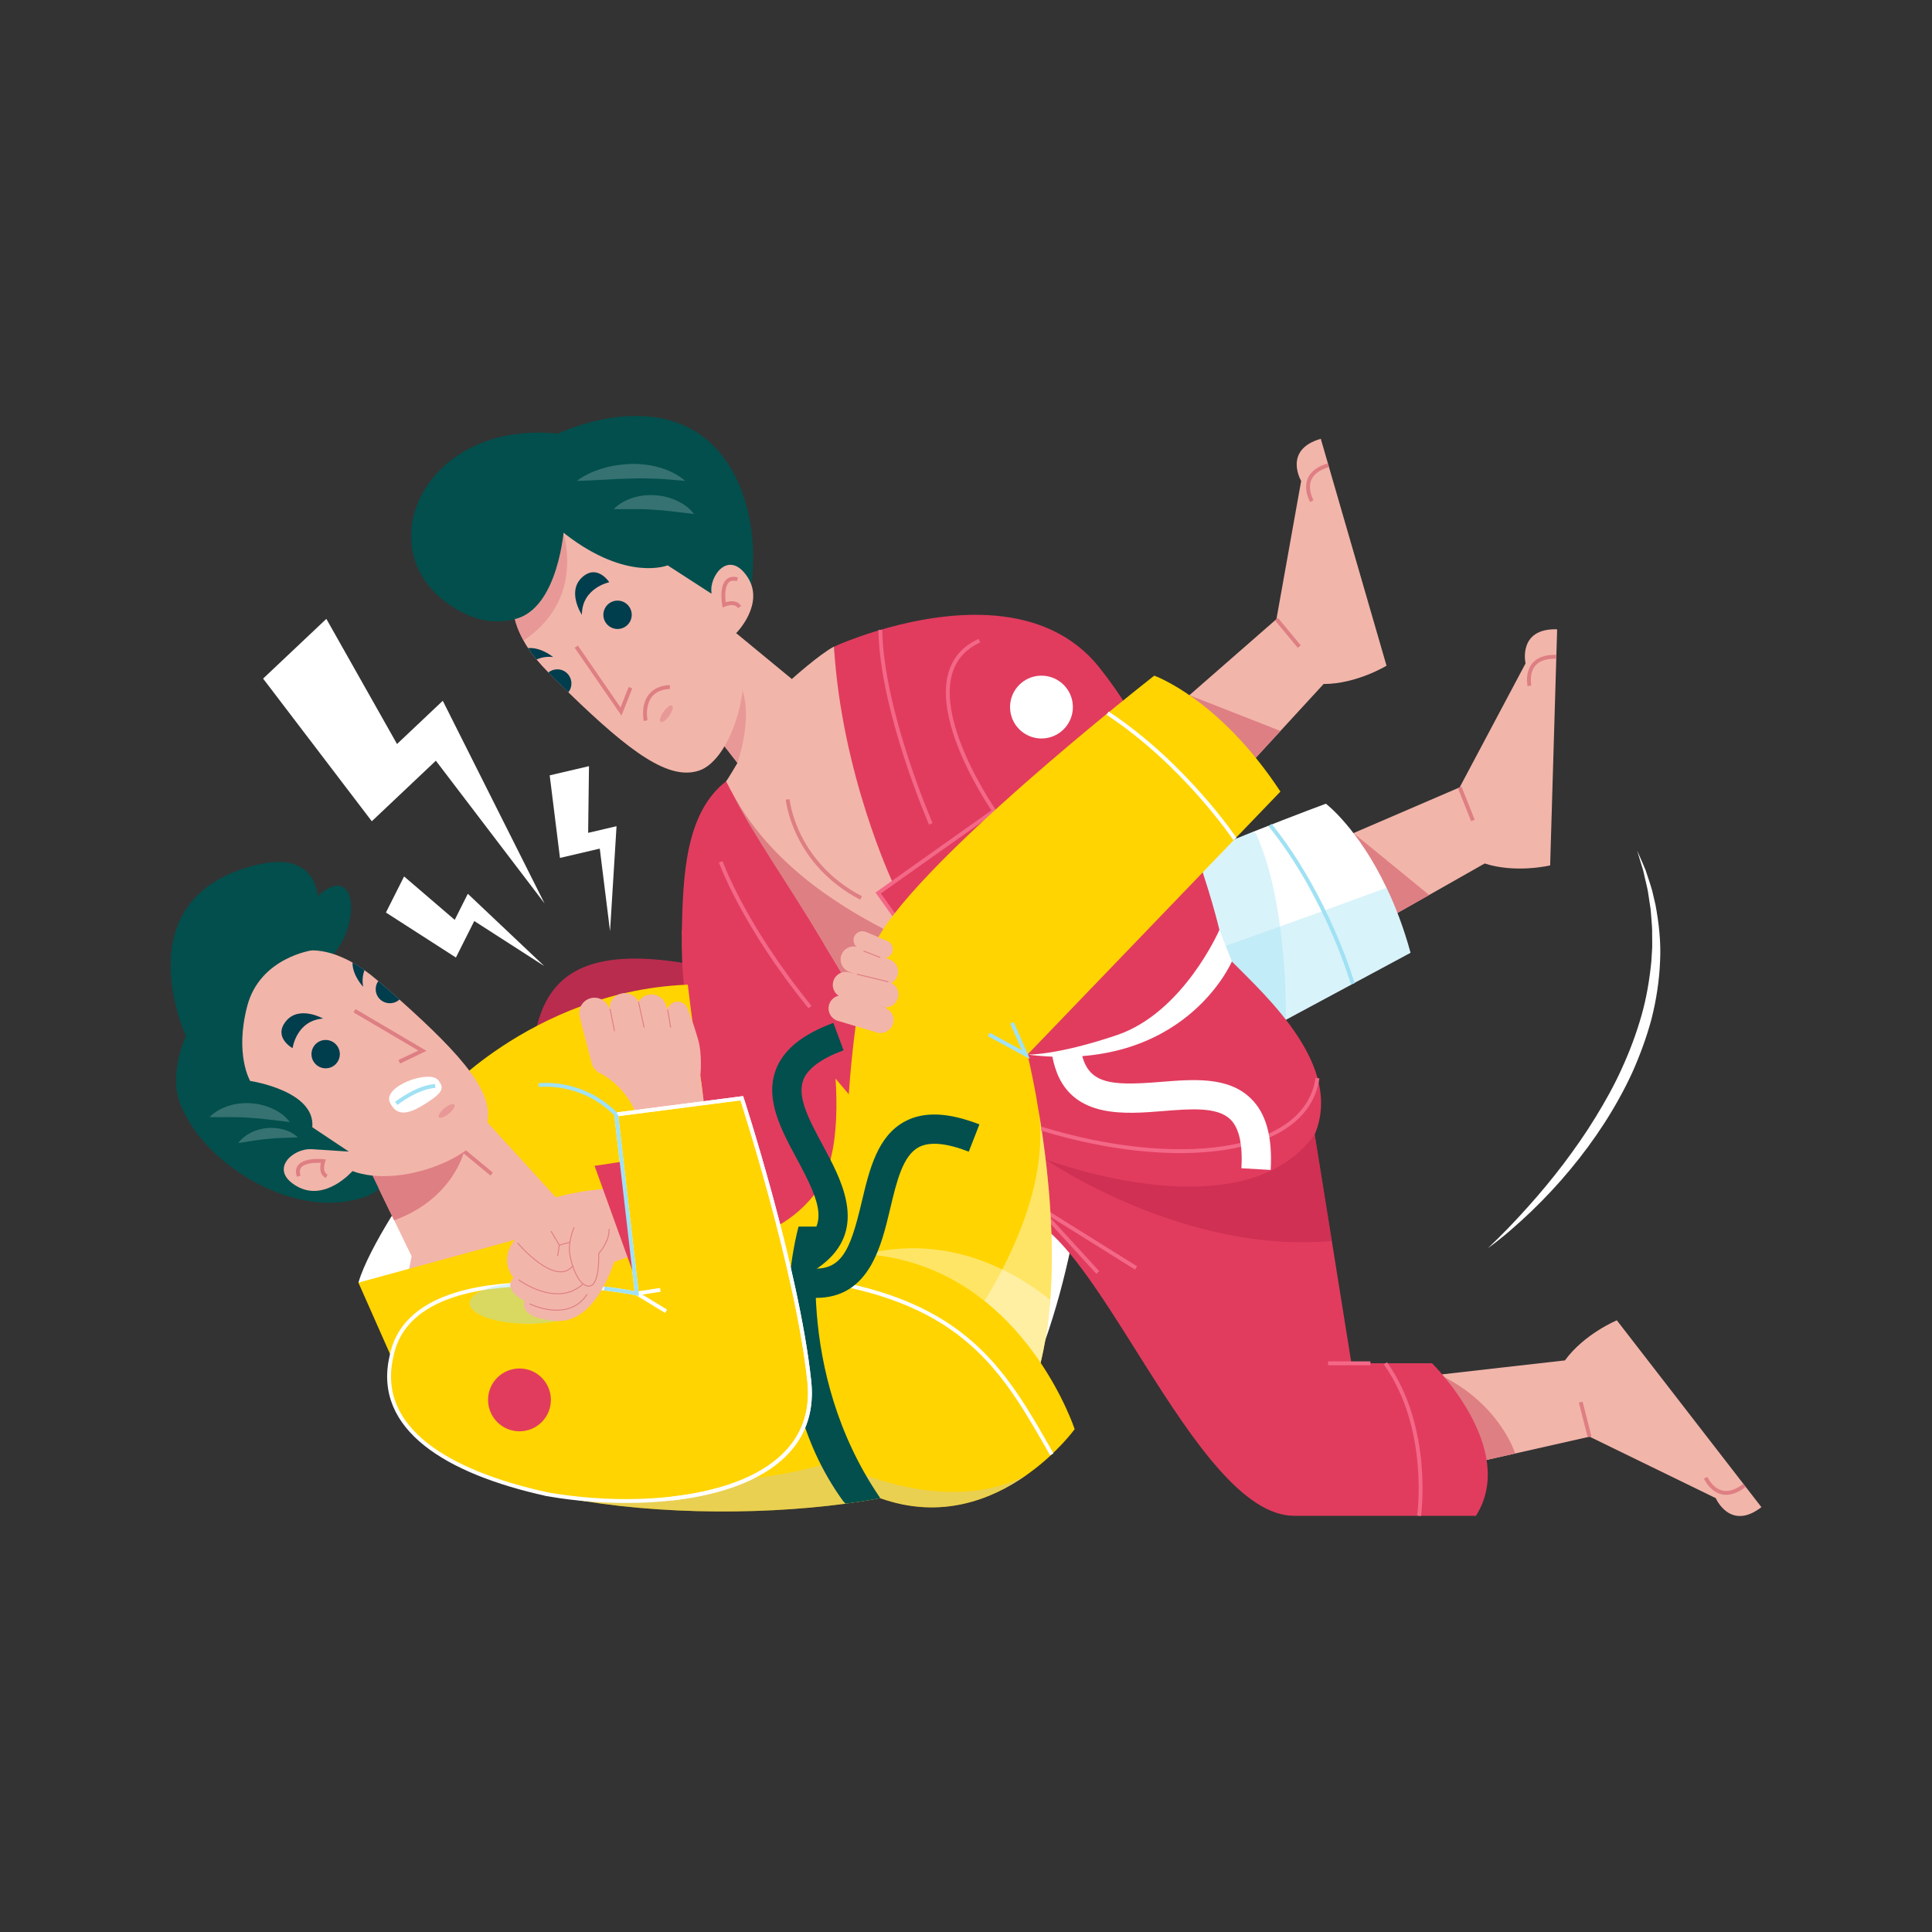 <?xml version="1.0" encoding="UTF-8"?>
<svg id="Layer_1" data-name="Layer 1" xmlns="http://www.w3.org/2000/svg" viewBox="0 0 500 500">
  <rect x="0" y="0" width="500" height="500" fill="#333333" stroke="none"/>
  <defs>
    <style>
      .cls-1 {
        fill: #b92c4e;
      }

      .cls-2, .cls-3, .cls-4 {
        fill: #fff;
      }

      .cls-5, .cls-6 {
        fill: #de7f84;
      }

      .cls-7 {
        stroke-width: .25px;
      }

      .cls-7, .cls-8, .cls-9, .cls-10, .cls-11, .cls-12, .cls-13 {
        stroke-miterlimit: 10;
      }

      .cls-7, .cls-8, .cls-9, .cls-11, .cls-12, .cls-13 {
        fill: none;
      }

      .cls-7, .cls-8, .cls-11 {
        stroke: #de7f84;
      }

      .cls-14 {
        fill: #e13c5e;
      }

      .cls-15 {
        fill: #c3284c;
        opacity: .6;
      }

      .cls-9, .cls-10 {
        stroke: #fff;
      }

      .cls-3, .cls-16, .cls-17 {
        opacity: .4;
      }

      .cls-10, .cls-18 {
        fill: #ffd400;
      }

      .cls-11 {
        stroke-width: .5px;
      }

      .cls-12 {
        stroke: #a0e1f4;
      }

      .cls-19 {
        fill: #024f4d;
      }

      .cls-4 {
        opacity: .2;
      }

      .cls-6 {
        opacity: .5;
      }

      .cls-16 {
        fill: #ccc;
      }

      .cls-20 {
        fill: #003d4d;
      }

      .cls-21 {
        fill: #f2b5aa;
      }

      .cls-13 {
        stroke: #f46887;
      }

      .cls-17 {
        fill: #a0e1f4;
      }
    </style>
  </defs>
  <g>
    <polygon class="cls-2" points="68.09 175.62 84.46 160.16 102.75 192.55 114.59 181.36 140.92 233.79 112.8 196.87 96.22 212.54 68.09 175.62"/>
    <polygon class="cls-2" points="99.88 236.16 104.58 226.82 117.68 238.06 121.07 231.31 140.85 250.01 122.74 238.36 117.99 247.81 99.88 236.16"/>
    <polygon class="cls-2" points="142.26 200.66 152.43 198.28 152.21 215.54 159.56 213.82 157.88 240.99 155.22 219.62 144.92 222.03 142.26 200.66"/>
  </g>
  <path class="cls-2" d="m92.76,331.94c2.73-9.42,14.21-25.84,14.21-25.84l7.65,7.81-.8,28.7-21.07-10.67Z"/>
  <path class="cls-1" d="m203.85,256.13c-61.71-20.15-65.11,1.32-66.79,22.89-1.68,21.57-5.85,85.09-5.85,85.09h65.41l7.23-107.98Z"/>
  <path class="cls-21" d="m101.29,351.19c.65-4.96,4.17-20.19,5.23-26.1-.42-.83-2.27-4.66-4.51-9.28-4.02-8.3-9.24-19.09-9.24-19.09l8.52-8.3,9.74,7.24,4.51,3.33c.68-1.25,1.44-2.54,2.16-3.75,7.2-11.48,17.62-21.59,33.22-27.88l25,59.25-74.63,24.59Z"/>
  <line class="cls-8" x1="119.53" y1="297.47" x2="127.24" y2="303.85"/>
  <g>
    <g>
      <path class="cls-21" d="m401.19,223.96s-8.84,2.13-16.96-.49l-14.37,8.15-14.07,7.97-1.02.59-1.72-4.18-2.52-6.14-5.02-12.2,4.76-2.05,27.49-11.84,17.05-32.08s-2.07-9.14,8.18-8.83l-1.81,61.1Z"/>
      <polygon class="cls-5" points="369.87 231.63 355.8 239.59 353.06 236 350.54 229.86 350.28 215.61 369.87 231.63"/>
      <path class="cls-8" d="m395.83,177.49s-1.77-7.77,6.94-7.51"/>
      <line class="cls-8" x1="377.77" y1="203.76" x2="381.19" y2="212.34"/>
    </g>
    <path class="cls-2" d="m365.06,246.56l-32.27,17.35-9.02,4.85-41.86,22.54s-.3,4.05-1.14,10.49v.04c-.04.19-.04.42-.08.61-.19,1.25-.38,2.61-.61,4.05,0,.19-.04.34-.08.45-1.86,12.5-5.42,30.49-12.01,46.56-2.23,5.53-4.89,10.87-7.88,15.61-6.67,10.46-15.23,18.3-26.37,20.3l-4.77-24.47-7.88-40.61s17.58-55.16,31.21-71.6c6.59-7.99,28.34-18.79,48.87-27.8,8.22-3.6,16.25-6.89,23.03-9.62,11.1-4.43,18.94-7.31,18.94-7.31,0,0,8.33,6.29,15.68,21.74,2.27,4.74,4.43,10.3,6.21,16.82Z"/>
    <path class="cls-17" d="m365.06,246.56l-32.27,17.35-9.02,4.85-3.26-1.4-15.27-18.41s19.43-6.63,53.6-19.21c2.27,4.74,4.43,10.3,6.21,16.82Z"/>
    <path class="cls-17" d="m332.78,263.91h-24.96l-10.76-32.65,4.13-6.33c8.22-3.6,16.25-6.89,23.03-9.62l.76.3c8.41,18.07,7.8,48.3,7.8,48.3Z"/>
    <path class="cls-12" d="m328.7,213.53c14.92,18.55,21.39,41.07,21.39,41.07"/>
  </g>
  <g>
    <path class="cls-21" d="m418.43,341.7s-8.4,3.48-13.43,10.37l-16.41,1.86-16.06,1.83-1.17.13,1.07,4.39,1.58,6.45,3.12,12.82,5.05-1.14,29.2-6.6,32.66,15.91s3.71,8.61,11.81,2.33l-37.41-48.35Z"/>
    <path class="cls-5" d="m372.53,355.76c15.68,7.51,19.59,20.4,19.59,20.4l-15,3.39-4.59-23.79Z"/>
    <path class="cls-8" d="m441.43,382.43s3.14,7.32,10.03,1.99"/>
    <line class="cls-8" x1="411.37" y1="371.82" x2="409.09" y2="362.86"/>
  </g>
  <path class="cls-14" d="m381.99,392.29h-47.05c-26.17,0-52.01-77.05-72.09-77.81h-22.8l-24.74-15.15-34.05-20.83c0-.08-.04-.11-.04-.19-.57-1.97-5.15-18.86-4.77-36.71v-.64c.34-13.94.79-30.5,11.47-38.76.3-.26,3.53,1.67,3.83,1.44,22.23-15.68,24.17-30.19,24.17-34.81-.04-.49-.04-.98-.08-1.48,0,0,.68-.3,1.93-.83,2.35-.95,6.67-2.61,12.12-4.09,15.61-4.28,40.42-7.35,54.51,10.19,21.63,26.93,31.18,68.03,31.18,68.03,0,0,.23,5.11,3.22,8.18,9.2,9.28,28.9,27.05,21.44,44.78l4.43,27.54,5.08,31.67h20.87s22.39,22.01,11.36,39.47Z"/>
  <path class="cls-21" d="m231.6,237.2l-.91,4.28-5.04,23.22s-5.45-8.83-12.31-20.27c-.19-.38-.42-.76-.64-1.14-7.65-12.84-19.7-30.8-24.78-41.11.3-.26,2.92-4.72,2.92-4.72l-8.22-10.58,1.67-8.3,6.21-14.74,14.43,11.89s7.04-6.34,10.91-8.4c1.93,32.88,15.19,61.07,15.19,61.07l-3.75,2.69,4.32,6.1Z"/>
  <path class="cls-5" d="m230.69,241.49l-5.04,23.22s-5.45-8.83-12.31-20.27c-.19-.38-.42-.76-.64-1.14-7.65-12.84-17.95-27.43-23.03-37.74,10.99,19.96,30.72,30.58,41.02,35.92Z"/>
  <polyline class="cls-13" points="294.01 328.15 268.39 312.15 284.11 329.32"/>
  <path class="cls-13" d="m253.46,165.81c-20.4,9.31,3.82,44.03,3.82,44.03l-30,21.26,4.33,6.11"/>
  <g>
    <path class="cls-21" d="m358.84,172.28s-7.76,4.74-16.29,4.74l-11.18,12.16-10.95,11.9-.8.87-2.92-3.45-4.28-5.08-8.52-10.08,3.9-3.41,22.54-19.7,6.4-35.76s-4.77-8.07,5.08-10.91l17.01,58.72Z"/>
    <polygon class="cls-5" points="331.38 189.17 320.43 201.07 316.72 198.49 312.44 193.41 307.82 179.93 331.38 189.17"/>
    <path class="cls-8" d="m339.5,129.68s-4.06-6.85,4.3-9.28"/>
    <line class="cls-8" x1="330.35" y1="160.23" x2="336.25" y2="167.34"/>
  </g>
  <path class="cls-18" d="m268.95,288.42c2.05,12.46,4.17,30.68,2.84,48-.45,5.95-1.33,11.82-2.73,17.27-3.14,11.97-8.9,22.08-18.86,27.39l-12.05-21.82-19.96-36.25s-.15-57.88,7.76-77.69c7.92-19.81,72.77-70.46,72.77-70.46,0,0,16.82,5.91,32.65,30l-65.46,68.07s.98,3.94,2.16,10.34v.04c.04.19.11.42.11.61.23,1.25.45,2.61.68,4.05.04.15.08.3.08.45Z"/>
  <path class="cls-3" d="m250.2,381.08l-12.05-21.82s34.59-37.31,30.8-70.84c4.32,26.18,8.86,77.88-18.75,92.66Z"/>
  <path class="cls-18" d="m250.2,381.08c-3.37,1.63-7.5,3.11-12.16,4.36-3.14.83-6.55,1.63-10.19,2.27h-.04c-2.84.57-5.87,1.02-8.98,1.44-23.68,3.18-53.26,2.77-76.86-2.39-.19-.04-.42-.08-.61-.11-19.09-4.21-34.17-11.55-39.02-22.54-1.71-3.86-2.12-8.14-1.06-12.92l-8.52-19.25,57.01-15.6-32.46-35.53s32.08-33.05,79.31-24.68l28.57,33.54,10.08,36.9,14.93,54.51Z"/>
  <path class="cls-3" d="m271.79,336.42c-.45,5.95-1.33,11.82-2.73,17.27l-45.19-29.09c21.89-5.49,39.17,4.77,47.92,11.82Z"/>
  <polyline class="cls-12" points="255.9 267.72 265.49 272.92 261.9 264.72"/>
  <path class="cls-18" d="m278.12,369.87s-4.58,6.36-12.61,11.97l-.04.04c-8.9,6.21-21.97,11.44-37.62,5.87v-.04l-.3-4.74-3.67-58.38c4.05.27,7.88.95,11.4,1.97,31.56,8.9,42.84,43.3,42.84,43.3Z"/>
  <path class="cls-16" d="m265.47,381.87c-8.9,6.21-21.97,11.44-37.62,5.87v-.04h-.04c-2.84.57-5.87,1.02-8.98,1.44-23.68,3.18-53.26,2.77-76.86-2.39-.19-.04-.42-.08-.61-.11-19.09-4.21-34.17-11.55-39.02-22.54,35.04,9.32,66.56,28.11,113.49,14.17,0,0,4.7,2.5,11.7,4.7,3.11.95,6.67,1.86,10.49,2.46,8.6,1.29,18.49,1.06,27.43-3.56Z"/>
  <path class="cls-9" d="m215.83,331.94c35,6.44,44.73,23.96,56.37,44.45"/>
  <path class="cls-19" d="m227.81,387.71c-2.84.57-5.87,1.02-8.98,1.44l-.64-.68c-22.88-31.63-11.52-71.03-11.52-71.03h5.38s-7.01,37.05,15.76,70.27Z"/>
  <path class="cls-9" d="m286.64,184.57c19.89,13.08,32.95,32.54,32.95,32.54"/>
  <path class="cls-19" d="m212.33,335.86c-1.54.09-3.23,0-5.07-.29l1.18-7.48c9.23,1.46,11.5-4.07,14.56-16.98,2-8.43,4.06-17.14,11.29-20.94,4.88-2.57,11.16-2.29,19.18.82l-2.75,7.06c-5.77-2.25-10.12-2.64-12.91-1.18-4.17,2.19-5.76,8.89-7.44,15.98-2.27,9.56-5.28,22.28-18.03,23.01Z"/>
  <path class="cls-15" d="m344.67,321.15c-38.03,3.45-73.11-20.42-74.09-21.1,1.86.68,51.37,19.09,69.66-6.44l4.43,27.54Z"/>
  <line class="cls-13" x1="354.67" y1="352.82" x2="343.71" y2="352.82"/>
  <path class="cls-2" d="m265.92,272.93c40.51,5.04,52.89-24.11,52.89-24.11l-3.23-8.17s-9.27,21.4-26.54,27.24c-15.6,5.28-23.13,5.04-23.13,5.04Z"/>
  <path class="cls-13" d="m358.54,352.82c11.93,16.78,8.72,39.47,8.72,39.47"/>
  <g>
    <line class="cls-11" x1="228.85" y1="260.75" x2="219.18" y2="258.43"/>
    <path class="cls-21" d="m231.11,264.94h0c-.53,1.77-2.41,2.79-4.19,2.26l-10.09-3.01c-1.77-.53-2.79-2.41-2.26-4.19h0c.53-1.77,2.41-2.79,4.19-2.26l10.09,3.01c1.77.53,2.79,2.41,2.26,4.19Z"/>
    <path class="cls-21" d="m220.85,244.93c.43,0,.86.07,1.27.23l8.14,3.16c1.73.67,2.59,2.62,1.93,4.35-.67,1.73-2.62,2.59-4.35,1.93l-8.14-3.14c-1.73-.67-2.59-2.64-1.93-4.37.5-1.3,1.76-2.13,3.08-2.16Z"/>
    <path class="cls-21" d="m221.07,242.4c-.5,1.17.05,2.54,1.22,3.04l5.53,2.35c1.17.5,2.54-.05,3.04-1.22.5-1.17-.05-2.54-1.22-3.04l-5.53-2.35c-1.17-.5-2.54.05-3.04,1.22Z"/>
    <path class="cls-21" d="m232.4,258.15h0c-.43,1.8-2.26,2.92-4.06,2.48l-10.24-2.47c-1.8-.43-2.92-2.26-2.48-4.06h0c.43-1.8,2.26-2.92,4.06-2.48l10.24,2.47c1.8.43,2.92,2.26,2.48,4.06Z"/>
    <line class="cls-7" x1="221.75" y1="252.12" x2="229.91" y2="254.09"/>
    <line class="cls-7" x1="227.82" y1="247.8" x2="223.5" y2="246.12"/>
    <line class="cls-21" x1="227.24" y1="260.62" x2="219.08" y2="258.65"/>
  </g>
  <path class="cls-13" d="m269.53,292.1c33.58,10.35,68.37,7.44,71.44-13.08"/>
  <path class="cls-13" d="m227.82,163.01c.34,20.96,13.07,50.21,13.07,50.21"/>
  <path class="cls-14" d="m176.38,241s2.73,24.72,4.87,37.49c2.14,12.78-1.2,12.64-1.2,12.64l-4.12,6.8.45,22.81s21,5.12,34.31-11.5c13.31-16.62-.53-64.75-.53-64.75l-13.84-12.1-19.94,8.61Z"/>
  <g>
    <g>
      <rect class="cls-5" x="158.65" y="261.05" width=".4" height="11.69" transform="translate(-49.68 36.72) rotate(-11.42)"/>
      <path class="cls-21" d="m152.87,258.33h0c-2.11.55-3.38,2.71-2.84,4.82l3.1,11.98c.55,2.11,2.71,3.38,4.82,2.84h0c2.11-.55,3.38-2.71,2.84-4.82l-3.1-11.98c-.55-2.11-2.71-3.38-4.82-2.84Z"/>
      <path class="cls-21" d="m175.92,271.23c.03-.5-.04-1.01-.22-1.51l-3.36-9.69c-.71-2.06-2.97-3.16-5.02-2.45-2.06.71-3.16,2.97-2.45,5.02l3.34,9.69c.71,2.06,2.99,3.16,5.04,2.45,1.54-.54,2.57-1.97,2.66-3.52Z"/>
      <path class="cls-21" d="m160.89,257.11h0c-2.13.43-3.52,2.53-3.09,4.66l2.46,12.13c.43,2.13,2.53,3.52,4.66,3.09h0c2.13-.43,3.52-2.53,3.09-4.66l-2.46-12.13c-.43-2.13-2.53-3.52-4.66-3.09Z"/>
    </g>
    <path class="cls-21" d="m184.51,302.46l-3.26-23.98s.58-5.54-.6-9.55c-1.53-5.21-2.35-6.9-2.72-7.96-.53-1.4-2.12-2.1-3.52-1.57-1.4.54-2.1,2.12-1.57,3.52l1.68,4.39-13.44-.57-6.26,10.71h0c6.57,3.37,10.86,9.98,11.28,17.36l.43,7.66h17.97Z"/>
    <line class="cls-7" x1="157.89" y1="261.13" x2="159.05" y2="266.89"/>
    <line class="cls-7" x1="165.24" y1="259.28" x2="166.71" y2="265.92"/>
    <line class="cls-7" x1="172.78" y1="261.28" x2="173.58" y2="265.92"/>
  </g>
  <path class="cls-10" d="m141.97,386.76c-.19-.04-.42-.08-.61-.11-25.72-5.68-44.24-17.01-40.08-35.46,5.27-28.15,63.53-16.44,63.53-16.44l-5.34-46.33,32.5-4.2s14.32,43.87,17.46,73.15c3.22,29.43-38.37,34.4-67.47,29.4Z"/>
  <ellipse class="cls-17" cx="136.74" cy="337.27" rx="15.22" ry="5.33"/>
  <polyline class="cls-9" points="172.39 339.36 164.82 334.75 170.9 333.81"/>
  <path class="cls-9" d="m173.72,387.84c20.45-2.28,37.85-11.04,35.72-30.47-3.14-29.28-17.46-73.15-17.46-73.15l-32.5,4.2"/>
  <path class="cls-19" d="m214.76,325.58c-1.1,1.09-2.41,2.14-3.98,3.15l-4.1-6.37c7.87-5.05,5.89-10.68-.41-22.36-4.11-7.62-8.36-15.51-5.48-23.15,1.94-5.16,6.81-9.13,14.88-12.13l2.64,7.1c-5.81,2.15-9.32,4.75-10.43,7.7-1.66,4.41,1.6,10.47,5.06,16.88,4.66,8.65,10.86,20.16,1.82,29.18Z"/>
  <g>
    <path class="cls-21" d="m159.8,307.45s-29.42.85-26.57,13.47c0,0-4.3,4.41-.34,9.81,0,0-3.17,2.7,2.86,5.95,0,0-2.13,4.46,8.2,5.17,10.33.72,14.96-15.25,14.96-15.25l5.06-1.79-2.23-17.48-1.93.13Z"/>
    <g>
      <g>
        <path class="cls-7" d="m133.92,321.64s9.71,11.53,14.3,6.01"/>
        <path class="cls-7" d="m134.21,331.21s9.86,7.37,16.7,1.07"/>
        <path class="cls-7" d="m137.06,337.43s10.01,5.02,14.9-2.49"/>
        <path class="cls-7" d="m148.6,317.59s-1.47,3.4-1.22,6.3c.25,2.9,2.24,9.07,5.08,8.96s2.48-8.43,2.48-8.43c0,0,2.84-3.05,2.69-6.39"/>
      </g>
      <polyline class="cls-7" points="142.59 318.6 144.75 322.25 144.31 325.08"/>
      <line class="cls-7" x1="147.49" y1="321.48" x2="144.75" y2="322.25"/>
    </g>
  </g>
  <polygon class="cls-14" points="160.89 300.66 153.87 301.72 164.36 330.76 160.89 300.66"/>
  <path class="cls-12" d="m156.33,333.45c5.15.63,8.48,1.3,8.48,1.3l-5.34-46.33h0"/>
  <path class="cls-13" d="m186.53,223.04s5.72,16.2,23.08,37.58"/>
  <path class="cls-8" d="m203.85,206.89s1.55,16.4,18.99,25.5"/>
  <circle class="cls-14" cx="134.44" cy="362.29" r="8.13"/>
  <circle class="cls-2" cx="269.53" cy="182.99" r="8.13"/>
  <path class="cls-12" d="m139.42,280.85s10.93-1.58,20.05,7.57"/>
  <path class="cls-2" d="m273.49,277.49c-.56-1.44-1-3.07-1.29-4.91l7.48-1.19c1.46,9.23,7.41,9.68,20.64,8.61,8.63-.7,17.56-1.42,23.4,4.28,3.95,3.85,5.62,9.91,5.13,18.5l-7.57-.44c.36-6.18-.6-10.44-2.86-12.64-3.37-3.29-10.23-2.74-17.5-2.15-9.8.79-22.83,1.85-27.45-10.06Z"/>
  <g>
    <path class="cls-19" d="m184.11,153.64l-8.89-6.66s-10.66,4.51-19.71-3.89c0,0-16.52,24.25-34.56,16.01-27.85-12.72-13.32-50.66,23.46-46.88,0,0,22.82-11.12,38.21,1.33,15.39,12.45,14.24,40.66,7.88,50.31l-5.99,7.32-.4-17.54Z"/>
    <path class="cls-6" d="m190.84,197.48l-8.22-10.58,1.67-8.3.22-7.42c14.29,4.12,6.33,26.3,6.33,26.3Z"/>
    <path class="cls-21" d="m190.5,163.87c5.42,11.78-1.14,32.81-9.62,35.57-7.73,2.54-17.58-4.51-33.79-20.27-1.63-1.59-3.3-3.26-5.08-5.04t-.07-.08c-1.14-1.14-2.16-2.27-3.07-3.37-.83-.98-1.55-1.97-2.2-2.95-.42-.64-.83-1.29-1.17-1.93-7.08-12.54.53-22.12,10.27-28.15,3.83-2.31,7.96-4.13,11.67-5.34,15.23-4.96,26.67,21.33,26.67,21.33-.64-4.62,4.47-11.48,9.24-4.47,4.81,7.05-2.84,14.7-2.84,14.7Z"/>
    <path class="cls-6" d="m135.49,165.8c-7.08-12.54.53-22.12,10.27-28.15,1.51,5.53,3.37,18.94-10.27,28.15Z"/>
    <path class="cls-8" d="m191.38,157.12c-1.05-1.88-3.98-.6-3.98-.6,0,0-1.45-7.89,3.45-6.61"/>
    <path class="cls-19" d="m184.11,153.64l-11.33-7.33s-10.43,4.29-26.35-7.98c-15.92-12.27,18.38-11.8,18.38-11.8l17.8,5.14,1.49,21.96Z"/>
    <polyline class="cls-8" points="149.14 167.35 160.72 184.15 163.16 177.97"/>
    <circle class="cls-20" cx="159.82" cy="159.11" r="3.67"/>
    <path class="cls-20" d="m147.88,176.9c0,.87-.3,1.67-.8,2.27-1.63-1.59-3.3-3.26-5.08-5.04t-.07-.08c.6-.53,1.44-.83,2.31-.83,2.01,0,3.64,1.63,3.64,3.67Z"/>
    <path class="cls-20" d="m150.59,159.11c0-6.97,7.09-8.43,7.09-8.43,0,0-3.15-4.9-7.09-1.21-3.94,3.69,0,9.64,0,9.64Z"/>
    <path class="cls-20" d="m143.15,170.04c-1.71-.19-3.11.11-4.28.64-.83-.98-1.55-1.97-2.2-2.95,3.33-.3,6.48,2.31,6.48,2.31Z"/>
    <path class="cls-8" d="m167.09,186.5s-1.77-8.3,6.28-8.71"/>
    <path class="cls-6" d="m173.2,185.25c-.82,1.16-1.82,1.87-2.23,1.59s-.07-1.47.75-2.63c.82-1.16,1.82-1.87,2.23-1.59.41.29.07,1.47-.75,2.63Z"/>
    <path class="cls-19" d="m133.22,160.23c11.44-2.72,12.78-23.85,12.78-23.85l-25.75-6.7,12.97,30.55Z"/>
    <path class="cls-4" d="m177.33,124.45c-2.52-.16-4.8-.47-7.11-.55-2.3-.06-4.56-.18-6.84-.05-4.58.08-9.12.5-14.09.6,2-1.53,4.31-2.52,6.67-3.23,2.37-.73,4.84-1.06,7.34-1.16,4.94-.09,10.19,1.12,14.04,4.38Z"/>
    <path class="cls-4" d="m158.83,131.72c2.79-2.71,6.82-3.8,10.66-3.57,1.93.14,3.84.57,5.58,1.39,1.74.79,3.38,1.9,4.54,3.49-3.82-.42-7.04-.93-10.37-1.1-1.65-.14-3.3-.17-5-.17-1.72-.04-3.44.09-5.41-.03Z"/>
  </g>
  <g>
    <path class="cls-19" d="m73.65,253.9c.34-15.06,9.65-25.47,14.3-24.62,4.65.85,3.63,12.79-2.52,18.52-6.15,5.72-11.78,6.1-11.78,6.1Z"/>
    <path class="cls-19" d="m45.96,283.31c3.74,15.03,25.41,30.24,43.28,27.67,17.87-2.57,7.79-13.69,7.79-13.69l-51.08-13.98Z"/>
    <path class="cls-5" d="m120.09,298.04s-2.9,12.31-18.09,17.77c-4.02-8.3-9.24-19.09-9.24-19.09l18.26-1.06,6.67-.42,2.41,2.8Z"/>
    <g>
      <path class="cls-21" d="m91.21,303.07c12.14,4.56,32.64-3.48,34.79-12.14,1.98-7.89-5.75-17.21-22.63-32.26-1.7-1.51-3.49-3.06-5.39-4.7t-.08-.07c-1.21-1.05-2.42-1.99-3.58-2.82-1.04-.76-2.08-1.41-3.1-1.98-.67-.37-1.34-.74-2.01-1.03-13.01-6.17-22.03,2.11-27.34,12.25-2.03,3.98-3.55,8.23-4.5,12.02-3.86,15.54,23.18,25.08,23.18,25.08-4.66-.31-11.13,5.28-3.8,9.54,7.37,4.3,14.46-3.88,14.46-3.88Z"/>
      <path class="cls-8" d="m84.55,304.42c-1.95-.92-.88-3.93-.88-3.93,0,0-7.98-.88-6.35,3.91"/>
      <polyline class="cls-8" points="91.74 261.57 109.32 271.92 103.33 274.79"/>
      <path class="cls-20" d="m84.54,276.47c2.02-.14,3.54-1.9,3.4-3.92-.14-2.02-1.9-3.54-3.92-3.4-2.02.14-3.54,1.9-3.4,3.92.14,2.02,1.9,3.54,3.92,3.4Z"/>
      <path class="cls-20" d="m101.17,259.63c.87-.06,1.64-.42,2.21-.96-1.7-1.51-3.49-3.06-5.39-4.7t-.08-.07c-.49.64-.73,1.49-.67,2.36.14,2,1.88,3.51,3.92,3.36Z"/>
      <path class="cls-20" d="m83.62,263.6c-6.95.5-7.9,7.67-7.9,7.67,0,0-5.11-2.79-1.72-6.98,3.4-4.19,9.62-.69,9.62-.69Z"/>
      <path class="cls-20" d="m93.99,255.39c-.31-1.69-.11-3.11.34-4.32-1.04-.76-2.08-1.41-3.1-1.98-.06,3.35,2.77,6.3,2.77,6.3Z"/>
      <path class="cls-6" d="m116.17,288.21c1.1-.9,1.74-1.95,1.42-2.34-.32-.39-1.47.03-2.57.93-1.1.9-1.74,1.95-1.42,2.34s1.47-.03,2.57-.93Z"/>
    </g>
    <path class="cls-2" d="m113.4,279.54c-2.27-2.81-14.47,1.6-12.49,5.79,1.98,4.19,5.56,2.66,9.67,0,4.11-2.66,4.42-3.81,2.82-5.79Z"/>
    <path class="cls-12" d="m102.55,285.56s5.42-4.26,10.09-4.51"/>
    <path class="cls-19" d="m64.75,279.75s16.92,2.5,16.07,11.97l9.46,6.31-9.73-.63s-26.65-.25-32.42-8.86c-5.77-8.61,0-20.37,0-20.37,0,0-16.6-35.79,18.13-44.29,23.67-5.79,14.55,22.05,14.55,22.05,0,0-13.52,1.86-16.82,14.42-3.3,12.57.75,19.39.75,19.39Z"/>
    <path class="cls-4" d="m54.23,289.08c2.79-2.71,6.82-3.8,10.66-3.57,1.93.14,3.84.57,5.58,1.39,1.74.79,3.38,1.9,4.54,3.49-3.82-.42-7.04-.93-10.37-1.1-1.65-.14-3.3-.17-5-.17-1.72-.04-3.44.09-5.41-.03Z"/>
    <path class="cls-4" d="m61.66,295.81c1.74-2.31,4.57-3.59,7.42-3.87,1.43-.12,2.89-.03,4.26.37,1.37.38,2.7,1,3.74,2.04-2.86.13-5.28.13-7.75.4-1.23.09-2.45.26-3.7.45-1.27.17-2.52.46-3.98.61Z"/>
  </g>
  <path class="cls-2" d="m423.67,220.08l1.48,3.38c.24.57.49,1.13.72,1.71l.58,1.75c.38,1.17.8,2.34,1.12,3.53l.85,3.62c.92,4.86,1.47,9.85,1.2,14.83-.21,4.98-.98,9.93-2.2,14.77-1.29,4.82-3.02,9.5-5.05,14.04-4.19,9.03-9.68,17.37-16,24.97-3.15,3.81-6.53,7.41-10.08,10.83-3.57,3.39-7.26,6.67-11.25,9.54,3.58-3.36,6.97-6.89,10.22-10.53,3.27-3.62,6.38-7.38,9.33-11.25,2.92-3.89,5.73-7.86,8.25-12,2.54-4.13,4.91-8.35,6.89-12.76,2.02-4.39,3.71-8.91,5.04-13.54,1.33-4.63,2.13-9.39,2.6-14.19l.22-3.61c.02-1.2-.02-2.41-.02-3.62.04-1.21-.09-2.41-.18-3.62-.12-1.2-.13-2.42-.36-3.61l-.55-3.6c-.21-1.2-.54-2.37-.8-3.56l-.4-1.79c-.16-.59-.36-1.16-.54-1.75l-1.06-3.52Z"/>
</svg>